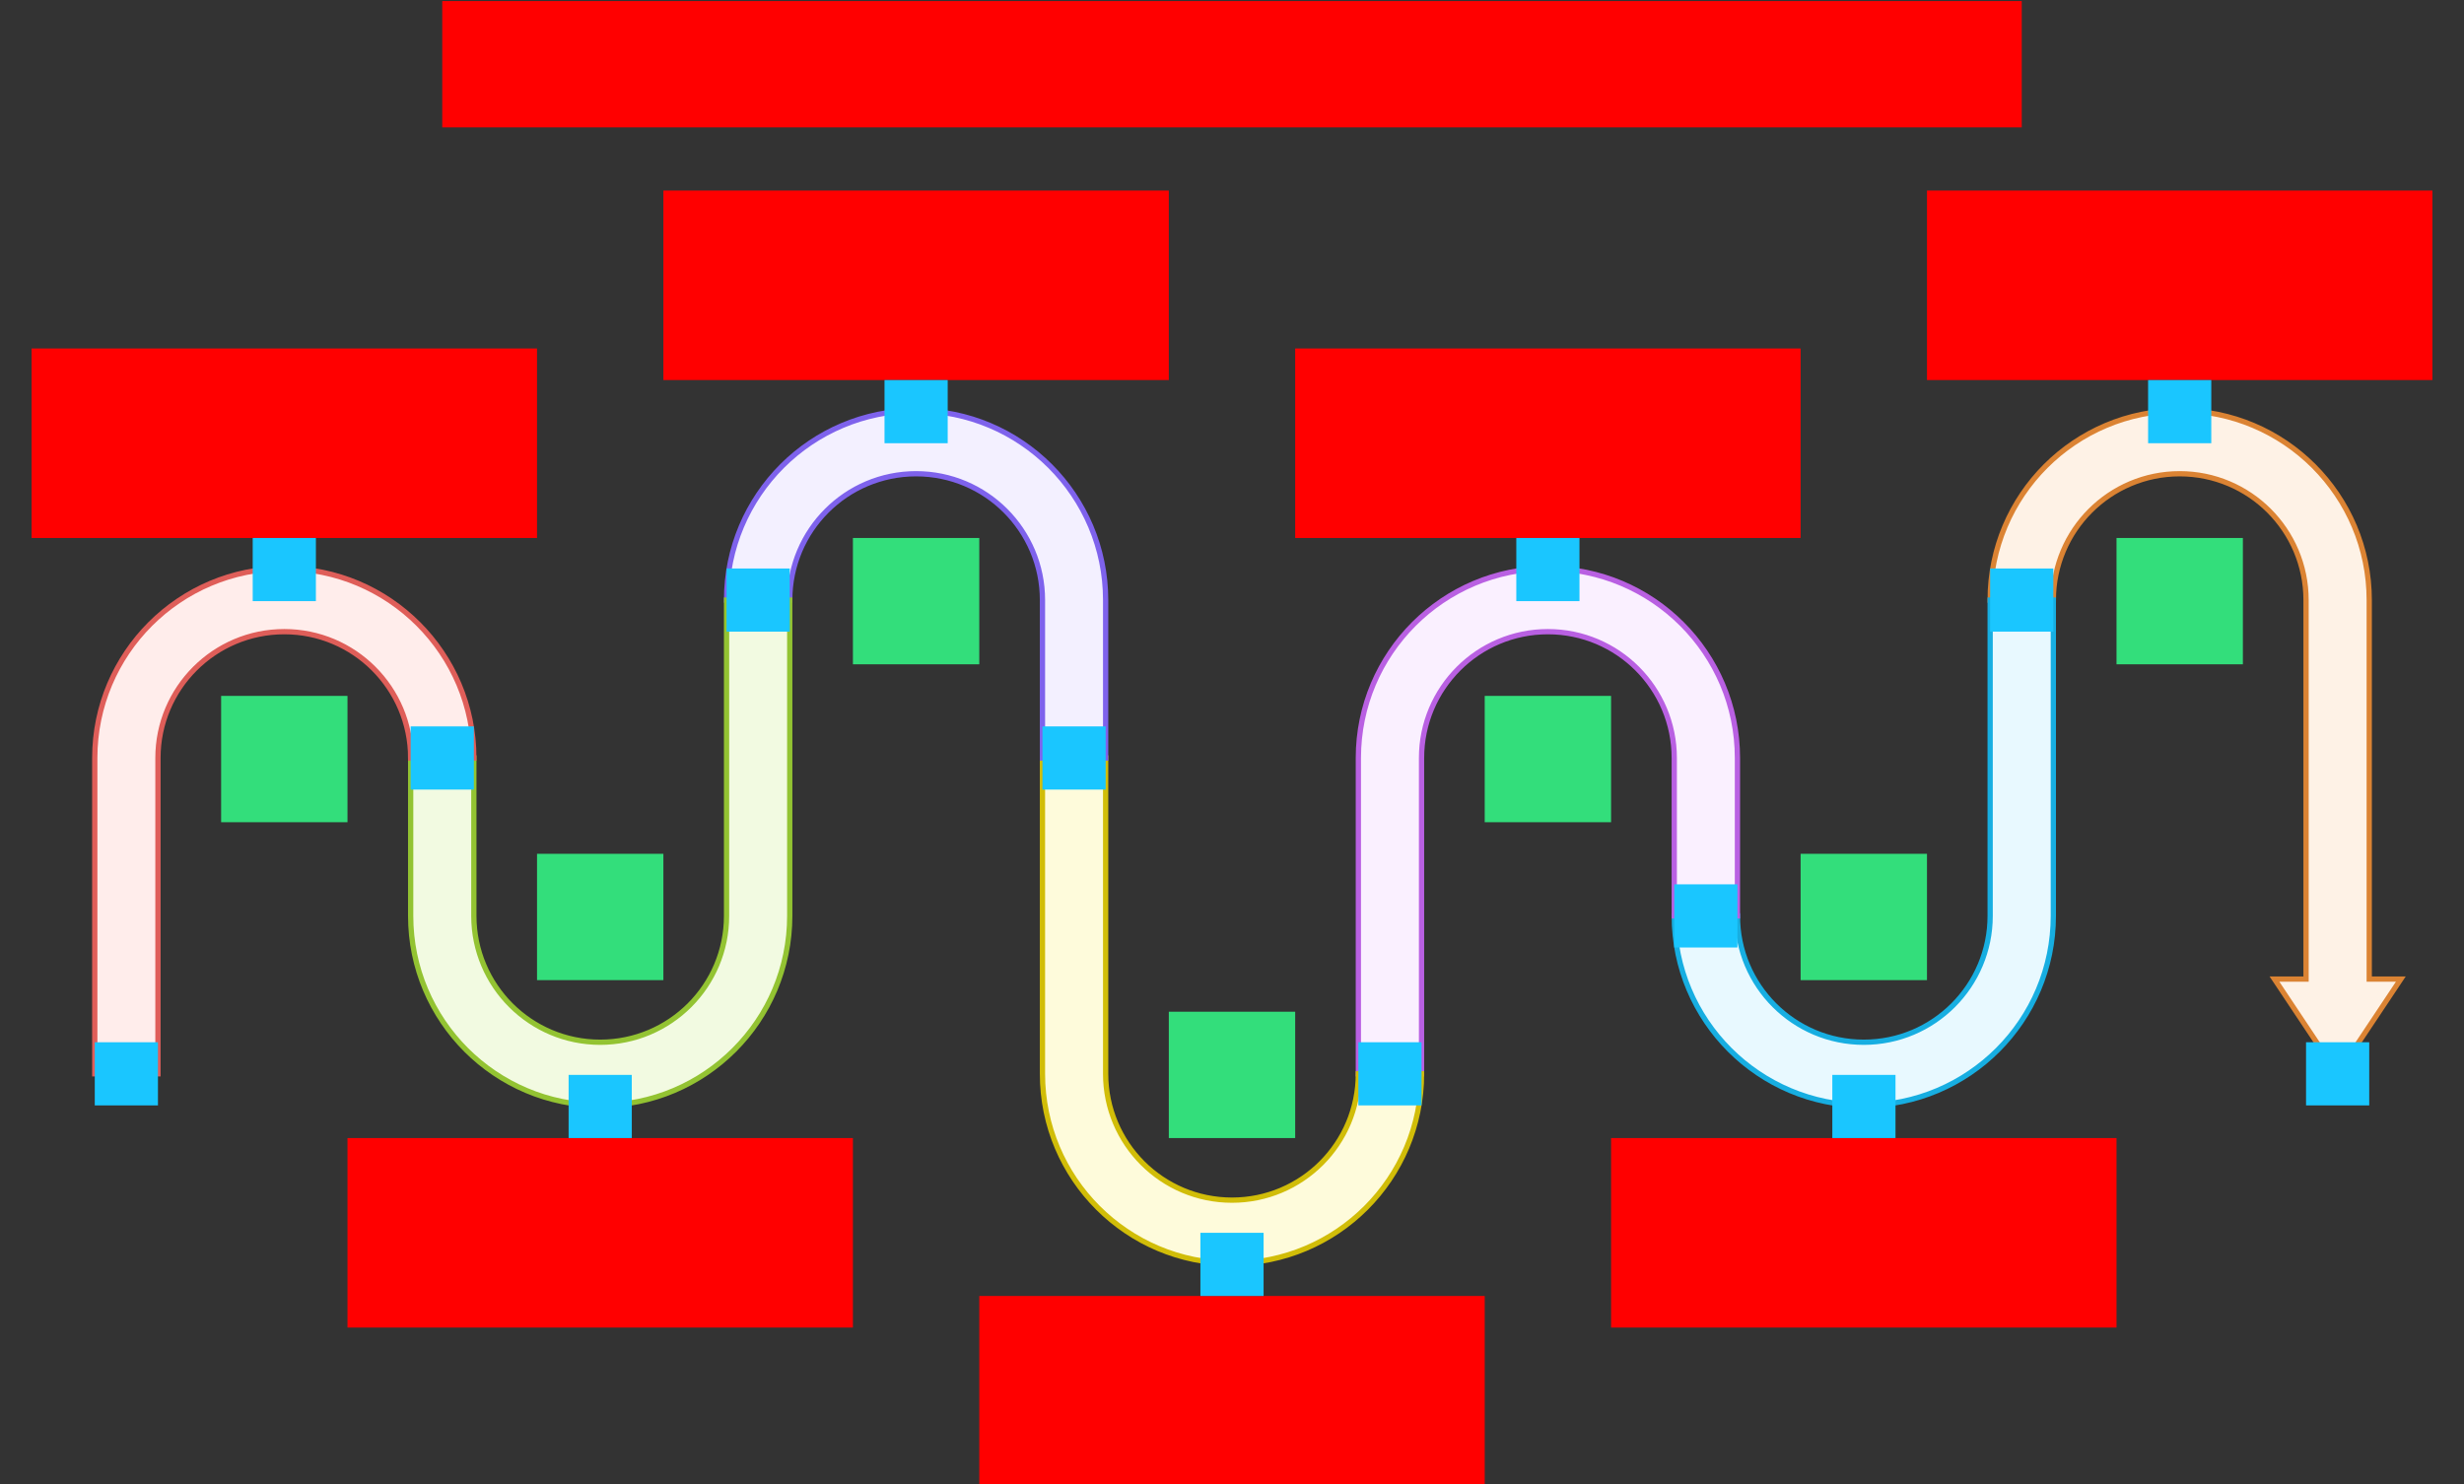 <svg xmlns="http://www.w3.org/2000/svg" width="936" height="564"><rect width="100%" height="100%" fill="#333333" stroke="none"/>    <g id="sequence-journey-bold-v2--family--7">        <g id="lines">            <g id="g-7">                <g id="cu" >                    <path id="Vector" transform="translate(756, 156)" fill="#fef2e6" d="M0 72 C0 32.236 32.236 0 72 0 C111.765 0 144 32.236 144 72 L144 216 L156 216 L132 252 L108 216 L120 216 L120 72 C120 45.49 98.51 24 72 24 C45.49 24 24 45.49 24 72 L0 72 Z"></path>
                    <path id="Vector_1" transform="translate(756, 156)" fill="none" stroke="#db8333" stroke-width="2" stroke-linejoin="miter" stroke-linecap="none" stroke-miterlimit="4"  d="M 0 72 C 0 32.236 32.236 0 72 0 C 111.764 0 144 32.236 144 72 L 144 216 L 156 216 L 132 252 L 108 216 L 120 216 L 120 72 C 120 45.49 98.51 24 72 24 C 45.49 24 24 45.49 24 72 L 0 72 Z"></path></g></g>
            <g id="g-6">                <g id="cu_1" >                    <path id="Vector_2" transform="translate(636, 228)" fill="#e8f9ff" d="M24 120 C24 146.51 45.49 168 72 168 C98.51 168 120 146.51 120 120 L120 60 L120 0 L144 0 L144 60 L144 120 C144 159.764 111.765 192 72 192 C32.236 192 0 159.764 0 120 L24 120 Z"></path>
                    <path id="Vector_3" transform="translate(636, 228)" fill="none" stroke="#17aee1" stroke-width="2" stroke-linejoin="miter" stroke-linecap="none" stroke-miterlimit="4"  d="M 24 120 C 24 146.51 45.49 168 72 168 C 98.51 168 120 146.51 120 120 L 120 0 L 144 0 L 144 120 C 144 159.764 111.764 192 72 192 C 32.236 192 0 159.764 0 120 L 24 120 Z"></path></g></g>
            <g id="g-5">                <g id="cu_2" >                    <path id="Vector_4" transform="translate(516, 216)" fill="#faf0ff" d="M0 72 C0 32.236 32.236 0 72 0 C111.765 0 144 32.236 144 72 L144 132 L120 132 L120 72 C120 45.49 98.51 24 72 24 C45.49 24 24 45.49 24 72 L24 192 L0 192 L0 72 Z"></path>
                    <path id="Vector_5" transform="translate(516, 216)" fill="none" stroke="#b960e2" stroke-width="2" stroke-linejoin="miter" stroke-linecap="none" stroke-miterlimit="4"  d="M 0 72 C 0 32.236 32.236 0 72 0 C 111.764 0 144 32.236 144 72 L 144 132 L 120 132 L 120 72 C 120 45.49 98.51 24 72 24 C 45.49 24 24 45.49 24 72 L 24 192 L 0 192 L 0 72 Z"></path></g></g>
            <g id="g-4">                <g id="cu_3" >                    <path id="Vector_6" transform="translate(396, 288)" fill="#fefbdb" d="M24 120 C24 146.51 45.49 168 72 168 C98.51 168 120 146.51 120 120 L144 120 C144 159.764 111.764 192 72 192 C32.236 192 0 159.764 0 120 L0 60 L0 0 L24 0 L24 60 L24 120 Z"></path>
                    <path id="Vector_7" transform="translate(396, 288)" fill="none" stroke="#d1bd08" stroke-width="2" stroke-linejoin="miter" stroke-linecap="none" stroke-miterlimit="4"  d="M 24 120 C 24 146.51 45.49 168 72 168 C 98.51 168 120 146.51 120 120 L 144 120 C 144 159.764 111.764 192 72 192 C 32.236 192 0 159.764 0 120 L 0 0 L 24 0 L 24 120 Z"></path></g></g>
            <g id="g-3">                <g id="cu_4" >                    <path id="Vector_8" transform="translate(276, 156)" fill="#f3f0ff" d="M0 72 C0 32.236 32.236 0 72 0 C111.764 0 144 32.236 144 72 L144 132 L120 132 L120 72 C120 45.49 98.51 24 72 24 C45.49 24 24 45.49 24 72 L0 72 Z"></path>
                    <path id="Vector_9" transform="translate(276, 156)" fill="none" stroke="#7e62ec" stroke-width="2" stroke-linejoin="miter" stroke-linecap="none" stroke-miterlimit="4"  d="M 0 72 C 0 32.236 32.236 0 72 0 C 111.764 0 144 32.236 144 72 L 144 132 L 120 132 L 120 72 C 120 45.49 98.51 24 72 24 C 45.49 24 24 45.49 24 72 L 0 72 Z"></path></g></g>
            <g id="g-2">                <g id="cu_5" >                    <path id="Vector_10" transform="translate(156, 228)" fill="#f2fae1" d="M24 120 C24 146.51 45.49 168 72 168 C98.51 168 120 146.51 120 120 L120 60 L120 0 L144 0 L144 60 L144 120 C144 159.764 111.764 192 72 192 C32.236 192 0 159.764 0 120 L0 60 L24 60 L24 120 Z"></path>
                    <path id="Vector_11" transform="translate(156, 228)" fill="none" stroke="#93c332" stroke-width="2" stroke-linejoin="miter" stroke-linecap="none" stroke-miterlimit="4"  d="M 24 120 C 24 146.51 45.49 168 72 168 C 98.51 168 120 146.51 120 120 L 120 0 L 144 0 L 144 120 C 144 159.764 111.764 192 72 192 C 32.236 192 0 159.764 0 120 L 0 60 L 24 60 L 24 120 Z"></path></g></g>
            <g id="g-1">                <g id="cu_6" >                    <path id="Vector_12" transform="translate(36, 216)" fill="#ffedeb" d="M72 24 C45.49 24 24 45.49 24 72 L24 132 L24 192 L0 192 L0 132 L0 72 C0 32.236 32.236 0 72 0 C111.765 0 144 32.236 144 72 L120 72 C120 45.49 98.51 24 72 24 Z"></path>
                    <path id="Vector_13" transform="translate(36, 216)" fill="none" stroke="#df5e59" stroke-width="2" stroke-linejoin="miter" stroke-linecap="none" stroke-miterlimit="4"  d="M 72 24 C 45.49 24 24 45.49 24 72 L 24 192 L 0 192 L 0 72 C 0 32.236 32.236 0 72 0 C 111.764 0 144 32.236 144 72 L 120 72 C 120 45.49 98.51 24 72 24 Z"></path></g></g></g>
        <rect id="ic-cc-7" data-entity-classes="NotInside" fill="#33de7b1a" transform="matrix(1, 0, 0, -1, 804, 252.404)" width="48" height="48" rx="0" ry="0"></rect>
        <rect id="ic-cc-6" data-entity-classes="NotInside" fill="#33de7b1a" transform="matrix(1, 0, 0, -1, 684, 372.404)" width="48" height="48" rx="0" ry="0"></rect>
        <rect id="ic-cc-5" data-entity-classes="NotInside" fill="#33de7b1a" transform="matrix(1, 0, 0, -1, 564, 312.404)" width="48" height="48" rx="0" ry="0"></rect>
        <rect id="ic-cc-4" data-entity-classes="NotInside" fill="#33de7b1a" transform="matrix(1, 0, 0, -1, 444, 432.404)" width="48" height="48" rx="0" ry="0"></rect>
        <rect id="ic-cc-3" data-entity-classes="NotInside" fill="#33de7b1a" transform="matrix(1, 0, 0, -1, 324, 252.404)" width="48" height="48" rx="0" ry="0"></rect>
        <rect id="ic-cc-2" data-entity-classes="NotInside" fill="#33de7b1a" transform="matrix(1, 0, 0, -1, 204, 372.404)" width="48" height="48" rx="0" ry="0"></rect>
        <rect id="ic-cc-1" data-entity-classes="NotInside" fill="#33de7b1a" transform="matrix(1, 0, 0, -1, 84, 312.404)" width="48" height="48" rx="0" ry="0"></rect>
        <path id="tx-cb-7" transform="translate(732, 72.404)" fill="#ff00001a" d="M0 0 L192 0 L192 72 L0 72 L0 0 Z"></path>
        <path id="tx-ct-6" transform="translate(612, 432.404)" fill="#ff00001a" d="M0 0 L192 0 L192 72 L0 72 L0 0 Z"></path>
        <rect id="tx-cb-5" fill="#ff00001a" transform="translate(492, 132.404)" width="192" height="72" rx="0" ry="0"></rect>
        <rect id="tx-ct-4" fill="#ff00001a" transform="translate(372, 492.404)" width="192" height="72" rx="0" ry="0"></rect>
        <rect id="tx-cb-3" fill="#ff00001a" transform="translate(252, 72.404)" width="192" height="72" rx="0" ry="0"></rect>
        <rect id="tx-ct-2" fill="#ff00001a" transform="translate(132, 432.404)" width="192" height="72" rx="0" ry="0"></rect>
        <rect id="tx-cb-1" fill="#ff00001a" transform="translate(12, 132.404)" width="192" height="72" rx="0" ry="0"></rect>
        <rect id="tx-cb-title" data-entity-classes="Title" fill="#ff00001a" transform="translate(168, 0.404)" width="600" height="48" rx="0" ry="0"></rect>
        <rect id="bt-cc-remove-7" fill="#1ac6ff33" transform="translate(816, 144.404)" width="24" height="24" rx="0" ry="0"></rect>
        <rect id="bt-cc-remove-6" fill="#1ac6ff33" transform="translate(696.043, 408.404)" width="24" height="24" rx="0" ry="0"></rect>
        <rect id="bt-cc-remove-5" fill="#1ac6ff33" transform="translate(576, 204.404)" width="24" height="24" rx="0" ry="0"></rect>
        <rect id="bt-cc-remove-4" fill="#1ac6ff33" transform="translate(455.998, 468.404)" width="24" height="24" rx="0" ry="0"></rect>
        <rect id="bt-cc-remove-3" fill="#1ac6ff33" transform="translate(336, 144.404)" width="24" height="24" rx="0" ry="0"></rect>
        <rect id="bt-cc-remove-2" fill="#1ac6ff33" transform="translate(216, 408.404)" width="24" height="24" rx="0" ry="0"></rect>
        <rect id="bt-cc-remove-1" fill="#1ac6ff33" transform="translate(95.998, 204.404)" width="24" height="24" rx="0" ry="0"></rect>
        <rect id="bt-cc-add-8" fill="#1ac6ff33" transform="translate(876, 396)" width="24" height="24" rx="0" ry="0"></rect>
        <rect id="bt-cc-add-7" fill="#1ac6ff33" transform="translate(756, 216)" width="24" height="24" rx="0" ry="0"></rect>
        <rect id="bt-cc-add-6" fill="#1ac6ff33" transform="translate(636, 336)" width="24" height="24" rx="0" ry="0"></rect>
        <rect id="bt-cc-add-5" fill="#1ac6ff33" transform="translate(516, 396)" width="24" height="24" rx="0" ry="0"></rect>
        <rect id="bt-cc-add-4" fill="#1ac6ff33" transform="translate(396, 276)" width="24" height="24" rx="0" ry="0"></rect>
        <rect id="bt-cc-add-3" fill="#1ac6ff33" transform="translate(276, 216)" width="24" height="24" rx="0" ry="0"></rect>
        <rect id="bt-cc-add-2" fill="#1ac6ff33" transform="translate(156, 276)" width="24" height="24" rx="0" ry="0"></rect>
        <rect id="bt-cc-add-1" fill="#1ac6ff33" transform="translate(36, 396)" width="24" height="24" rx="0" ry="0"></rect></g></svg>